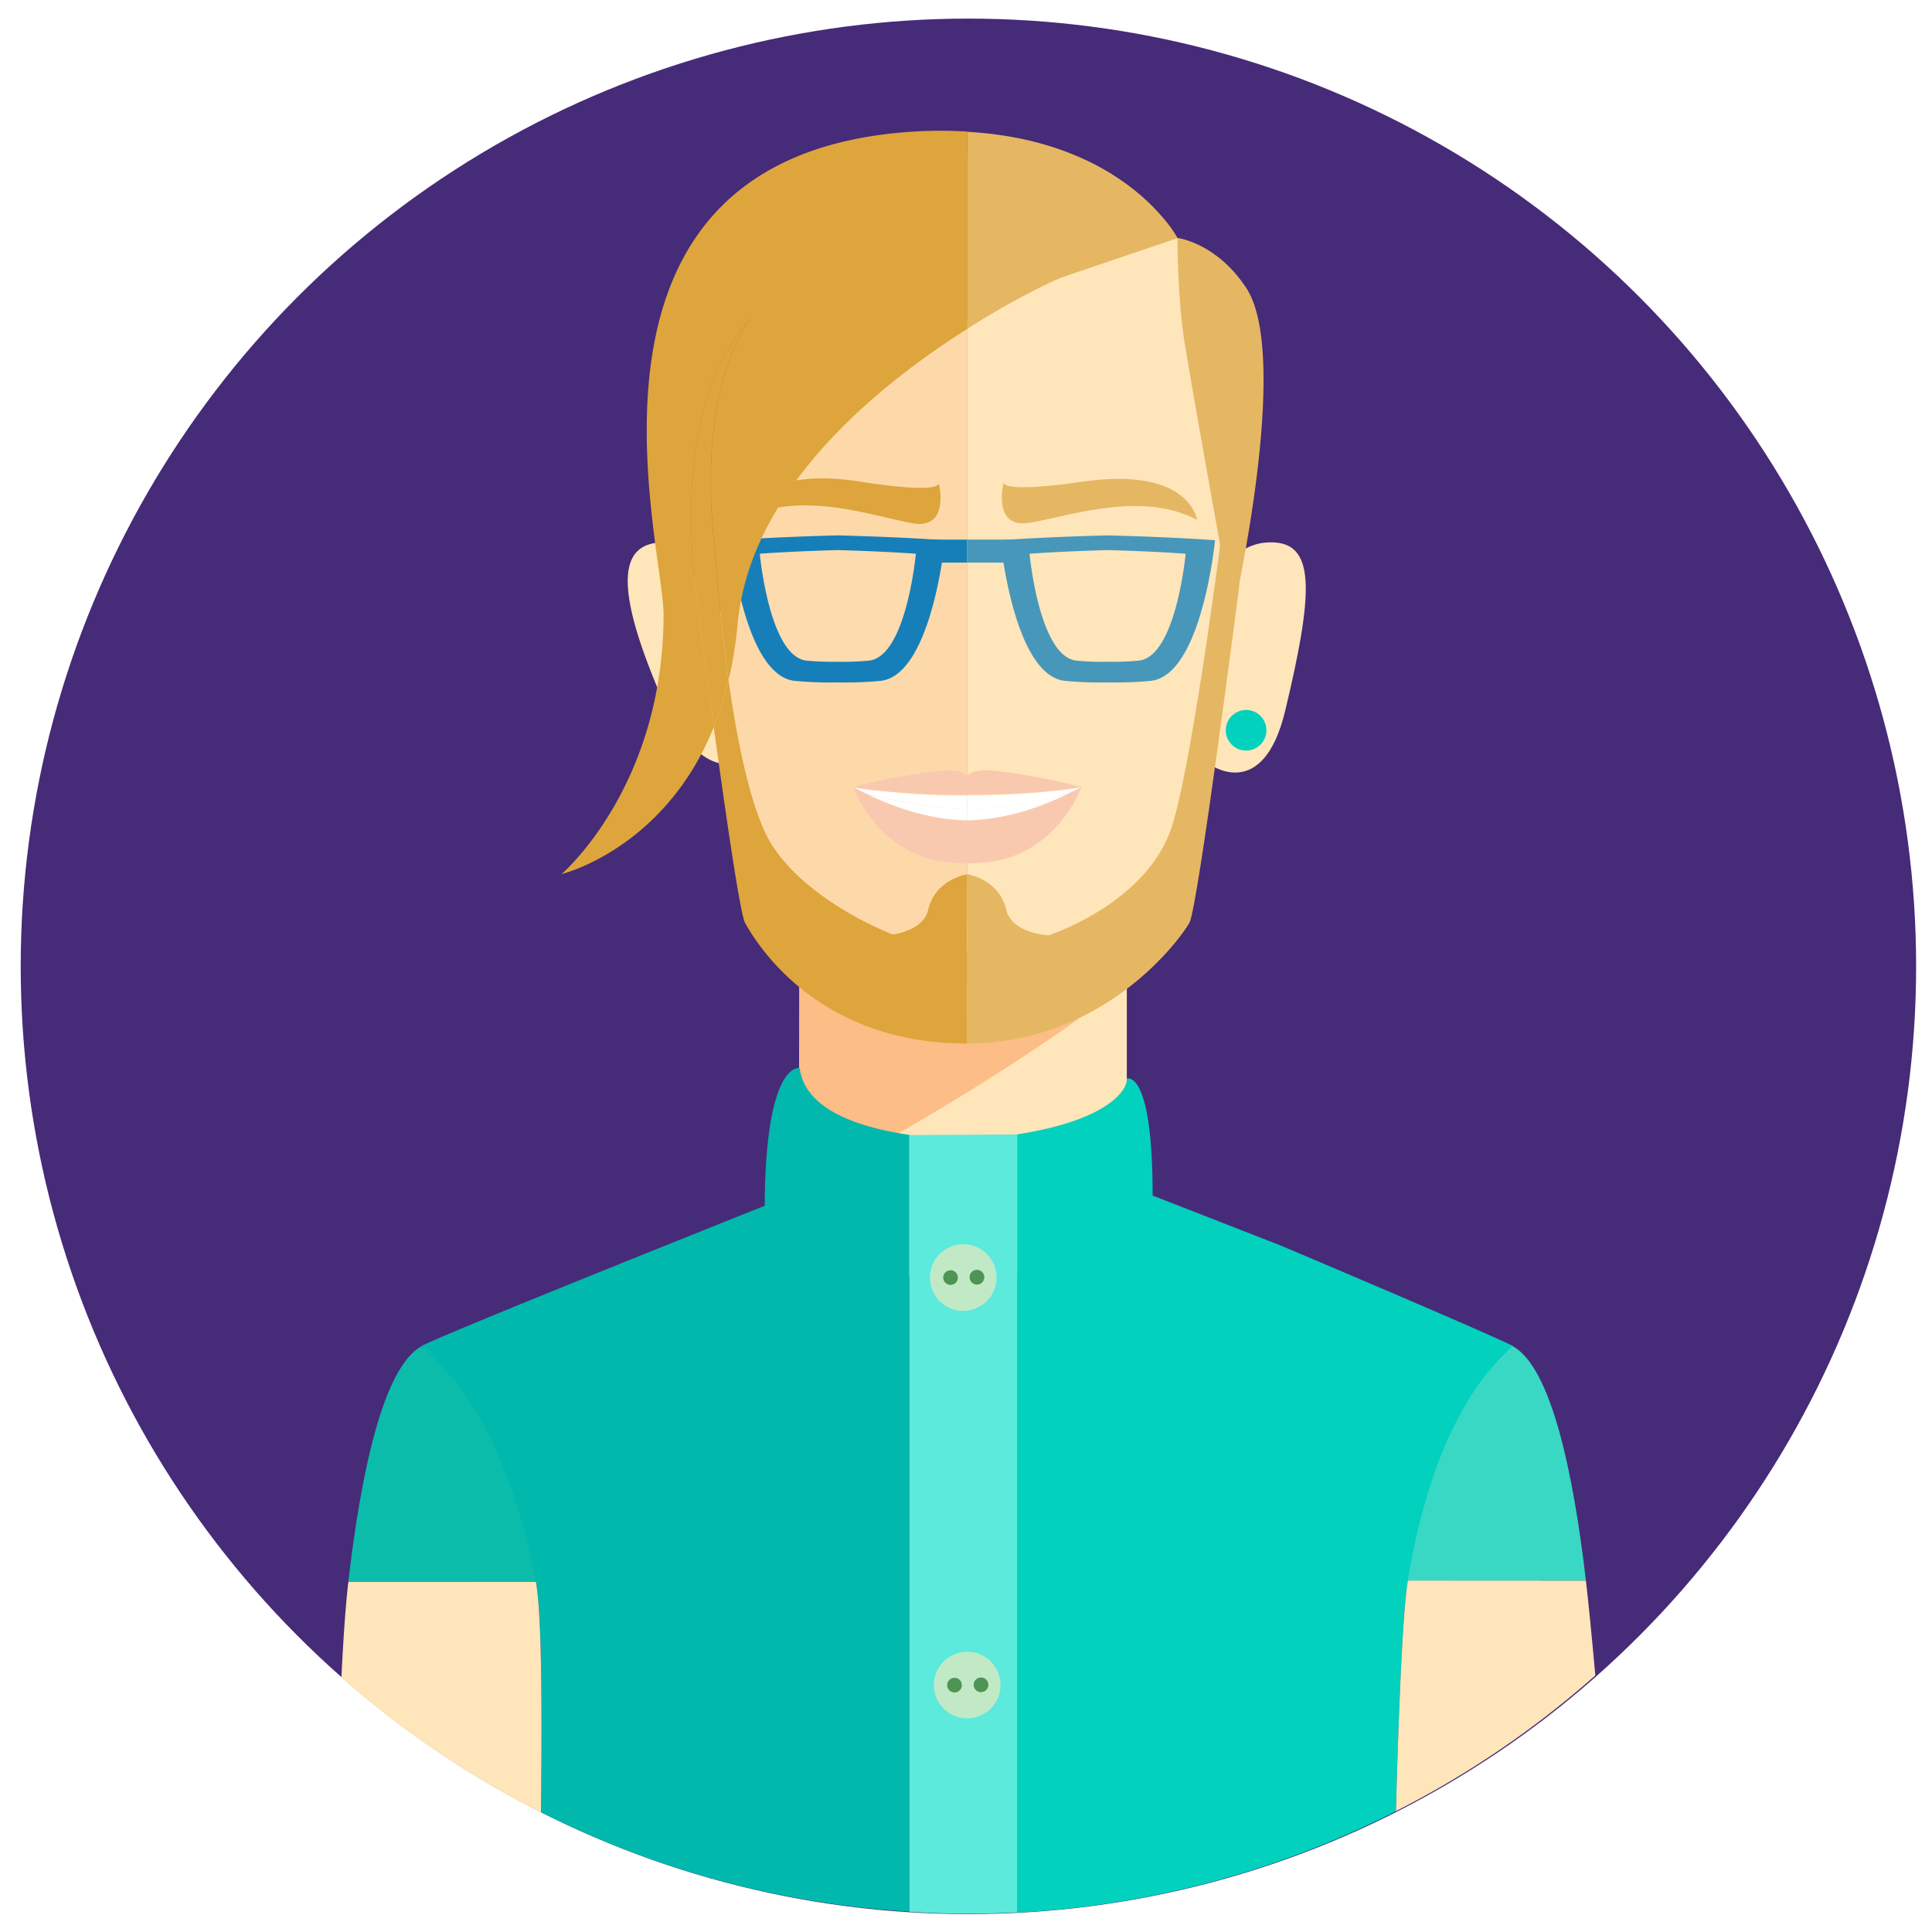 <svg id="Layer_1" data-name="Layer 1" xmlns="http://www.w3.org/2000/svg" viewBox="0 0 432 432"><defs><style>.cls-1{fill:#fff;}.cls-2{fill:#462b78;}.cls-3{fill:#ffe5ba;}.cls-4{fill:#fdbd86;}.cls-5{fill:#00b8ac;}.cls-6{fill:#02d1bd;}.cls-7{fill:#5ceadc;}.cls-8{fill:#fdd9aa;}.cls-9{fill:#dea53c;}.cls-10{fill:#e5b763;}.cls-11{fill:#bf5532;}.cls-12{fill:#39d8c5;}.cls-13{fill:#0cbcab;}.cls-14{fill:#f9c9af;}.cls-15{fill:#fdb88d;}.cls-16{fill:#167fb9;}.cls-17{fill:#fddbae;}.cls-18{fill:#4797ba;}.cls-19{fill:#c2e9c6;}.cls-20{fill:#4d9554;}</style></defs><title>Artboard 1</title><rect class="cls-1" width="432" height="432"/><ellipse class="cls-2" cx="216.54" cy="216.08" rx="211.91" ry="211.92"/><path class="cls-3" d="M215.38,205.61,178.8,187.26v82.92s14.16,17,36.58,17c26.5,0,36.58-15.63,36.58-15.63v-72Z"/><path class="cls-4" d="M251.79,219.55s-17.48,16.11-73.17,46.39l.11-54.21Z"/><path class="cls-5" d="M203.57,253.8c-11.25-1.65-23.53-5.49-24.77-15,0,0-7.66-1.62-7.8,30.81,0,0-67.5,26.91-76.38,31.17-.1,0-.21.12-.31.18,4.32,3.91,8.4,24.24,11.28,52.71h14.24c1.32,7,1.4,28.89,1.12,51.54a210.52,210.52,0,0,0,82.39,22.23V253.8Z"/><path class="cls-6" d="M325.42,353.41c3.82-28.29,8.71-48.61,12.91-52.41-.11-.06-.21-.13-.32-.18-8.88-4.26-51.75-22.36-51.75-22.36l-28.53-11.13c0-28.51-5.77-26.14-5.77-26.14.22,2.16-3.55,9.22-24.67,12.48h.13v174A210.57,210.57,0,0,0,312.14,405c.6-23,1.53-44.79,2.65-51.56Z"/><path class="cls-3" d="M325.42,353.41H314.79c-1.12,6.76-2.05,28.57-2.65,51.56a212.16,212.16,0,0,0,44.58-30.34c-.78-8.58-1.5-16-2.11-21.21Z"/><path class="cls-3" d="M119.83,353.71H77.89c-.62,5.3-1.13,12.8-1.55,21.37a212.45,212.45,0,0,0,44.61,30.18C121.23,382.6,121.15,360.73,119.83,353.71Z"/><path class="cls-7" d="M227.3,253.66l-23.73.14h-.23V427.48c4.28.26,8.59.43,12.94.43q5.61,0,11.16-.29v-174Z"/><path class="cls-8" d="M155.5,129.38s9.18,71.09,11.08,74.53,37.79,23,49.69,22.17v-172S145.56,39.18,155.5,129.38Z"/><path class="cls-3" d="M277,129.38s-9.17,71.09-11.08,74.53-37.79,23-49.7,22.17v-172s27.8-10.24,47-.92C277.7,60.19,281.11,92.49,277,129.38Z"/><path class="cls-3" d="M270.42,170.84s12,9,17-12.1c6.06-25.4,6.83-36.82-2.34-37.44s-12.33,8-12.33,8Z"/><path class="cls-3" d="M164.89,170.48s-9,4.36-17.44-15.62c-9.74-23-9.17-32.93,0-33.55s12.33,8,12.33,8Z"/><path class="cls-9" d="M192.2,107.67c-23.9-3.69-25.58,8.27-25.58,8.27,12.37-6.42,28.48-.56,37.32,1.05,7.61,1.38,6.5-6.6,6-8.85C209.69,108.93,207.06,110,192.2,107.67Z"/><path class="cls-10" d="M242.17,107.69c23.94-3.42,25.48,8.55,25.48,8.55-12.29-6.54-28.47-.87-37.32.64-7.63,1.3-6.43-6.67-5.95-8.92C224.67,108.76,227.28,109.83,242.17,107.69Z"/><polygon class="cls-11" points="148.34 76.82 154.54 126.73 161.04 147.25 161.04 82.72 153.15 59.83 148.34 76.82"/><path class="cls-11" d="M263.28,53.21s-40.72,10.15-77.88,37c-19,13.71-30.24,13.31-30.24,13.31l-2-43.71s28.14-34.54,78.54-23.49C249.45,40.23,259.11,45.26,263.28,53.21Z"/><path class="cls-10" d="M263.28,53.21s8.65,1,15.35,11.12c10.29,15.49-3,73.08-3,73.08s-8-44-10.7-60.48C263.28,67,263.28,53.21,263.28,53.21Z"/><path class="cls-6" d="M283.17,163.29a4.54,4.54,0,1,1-4.54-4.54A4.53,4.53,0,0,1,283.17,163.29Z"/><path class="cls-12" d="M338.22,301c-6.27,5.69-17.81,18.56-23.43,52.39h39.82C351.83,329.56,346.9,305.68,338.22,301Z"/><path class="cls-13" d="M94.31,301c-8.71,4.69-13.64,28.76-16.43,52.71h41.94C113.44,319.76,100.59,306.69,94.31,301Z"/><path class="cls-14" d="M192.34,176.27c-1-.25-.59,0-1.6-.25,0,0,5.67,16,22.62,16.91l2.91.19v-9.69C209.72,183.3,200.84,180.47,192.34,176.27Z"/><path class="cls-1" d="M216.27,177.88a154.63,154.63,0,0,1-18.9-1,63.82,63.82,0,0,1-6.63-.9c1,.54,1.91.94,2.87,1.41A109.67,109.67,0,0,0,216.27,181Z"/><path class="cls-1" d="M216.27,181a109.67,109.67,0,0,1-22.65-3.57c8.51,4.2,16.1,5.87,22.65,6Z"/><path class="cls-14" d="M216.27,177.66v-4.22c-2.16-1.62-4.32-1.44-11-.46a146.55,146.55,0,0,0-14.56,3s2.57.45,6.63.9A188.76,188.76,0,0,0,216.27,177.66Z"/><path class="cls-15" d="M190.74,176a63.82,63.82,0,0,0,6.63.9C193.31,176.47,190.74,176,190.74,176Z"/><path class="cls-14" d="M240.21,176.27c1-.25.58,0,1.6-.25,0,0-5.67,16-22.62,16.91l-2.91.19v-9.69C222.83,183.3,231.7,180.47,240.21,176.27Z"/><path class="cls-1" d="M216.27,177.88a154.79,154.79,0,0,0,18.9-1,63.8,63.8,0,0,0,6.63-.9c-1,.54-1.91.94-2.87,1.41A109.64,109.64,0,0,1,216.27,181Z"/><path class="cls-1" d="M216.27,181a109.64,109.64,0,0,0,22.66-3.57c-8.51,4.2-16.1,5.87-22.66,6Z"/><path class="cls-14" d="M216.27,177.66v-4.22c2.17-1.62,4.32-1.44,11-.46a146.8,146.8,0,0,1,14.56,3s-2.57.45-6.63.9A189,189,0,0,1,216.27,177.66Z"/><path class="cls-15" d="M241.8,176a63.8,63.8,0,0,1-6.63.9C239.24,176.47,241.8,176,241.8,176Z"/><path class="cls-9" d="M216.27,195.49s-7.08,1-8.72,7.92c-1.34,5.65-10.24,5.79-10.24,5.79l18.93,11.3Z"/><path class="cls-10" d="M216.27,195.49s7.08,1,8.72,7.92c1.33,5.65,10.24,5.79,10.24,5.79L216.3,220.5Z"/><path class="cls-16" d="M187.32,119.71c-15.45.41-24,1.09-24,1.09s2.92,30.21,14.37,31.44a84.46,84.46,0,0,0,9.61.35,84.4,84.4,0,0,0,9.6-.35C208.38,151,211.3,120.8,211.3,120.8S202.77,120.12,187.32,119.71Z"/><path class="cls-17" d="M187.32,123c-11.24.31-17.43.82-17.43.82s2.12,23,10.45,23.89a60,60,0,0,0,7,.26,60,60,0,0,0,7-.26c8.33-.94,10.45-23.89,10.45-23.89S198.56,123.32,187.32,123Z"/><path class="cls-18" d="M247.68,119.71c15.45.41,24,1.09,24,1.09s-2.91,30.21-14.37,31.44a84.4,84.4,0,0,1-9.6.35,84.4,84.4,0,0,1-9.6-.35C226.62,151,223.7,120.8,223.7,120.8S232.22,120.12,247.68,119.71Z"/><path class="cls-3" d="M247.68,123c11.23.31,17.43.82,17.43.82s-2.12,23-10.45,23.89a60,60,0,0,1-7,.26,60,60,0,0,1-7-.26c-8.33-.94-10.45-23.89-10.45-23.89S236.44,123.32,247.68,123Z"/><rect class="cls-16" x="207.29" y="120.66" width="8.96" height="5.13"/><rect class="cls-18" x="216.25" y="120.66" width="9.7" height="5.13"/><path class="cls-9" d="M216.26,212.62c-11,.8-35.49-10.19-43.89-24.09-4.43-7.33-7.48-22.53-9.47-36.47a73.1,73.1,0,0,1-3.31,10.51c2.71,19.68,5.93,41.87,7,43.76,1.91,3.44,15.26,27,49.52,27h.16v-20.7Z"/><path class="cls-10" d="M264.87,71.21c6.74,10.57,10.57,26.81,7.84,51.6,0,0-6.72,51.92-11.17,63.41-7.19,18.53-34.21,27.2-45.27,26.41v20.7c30.92-.07,47.78-23.56,49.69-27S277,131.8,277,131.8C280.46,100.82,274.35,82.24,264.87,71.21Z"/><path class="cls-10" d="M236.75,62.25l26.53-9s-11.31-21.75-47-23.78V73.53A178.16,178.16,0,0,1,236.75,62.25Z"/><path class="cls-9" d="M167.67,71.21c-6.74,10.57-10.57,26.81-7.84,51.6,0,0,.9,13.86,3.09,29.26a88.65,88.65,0,0,0,2-12.41c2.72-30.19,31.11-53.31,51.38-66.12V29.42a97.91,97.91,0,0,0-11.15-.05c-82.37,4.56-56.78,92.11-56.78,108,0,38.65-22.81,58.08-22.81,58.08s23.07-5.55,34.07-32.91c-2.23-16.24-4.11-30.77-4.11-30.77C152.09,100.82,158.19,82.24,167.67,71.21Z"/><path class="cls-9" d="M159.82,122.81c-2.73-24.79,1.1-41,7.84-51.6-9.48,11-15.58,29.61-12.17,60.6,0,0,1.88,14.53,4.11,30.77a73.1,73.1,0,0,0,3.31-10.51C160.72,136.67,159.82,122.81,159.82,122.81Z"/><circle class="cls-19" cx="215.38" cy="285.66" r="7.45" transform="translate(-3.32 2.54) rotate(-0.67)"/><path class="cls-20" d="M214.18,285.67a1.64,1.64,0,1,1-3.28,0,1.64,1.64,0,0,1,3.28,0Z"/><path class="cls-20" d="M220.09,285.6a1.64,1.64,0,1,1-3.28,0,1.62,1.62,0,0,1,1.62-1.66A1.64,1.64,0,0,1,220.09,285.6Z"/><circle class="cls-19" cx="216.27" cy="376.79" r="7.45" transform="translate(-4.39 2.55) rotate(-0.67)"/><path class="cls-20" d="M215.07,376.8a1.64,1.64,0,0,1-3.28,0,1.64,1.64,0,1,1,3.28,0Z"/><path class="cls-20" d="M221,376.73a1.64,1.64,0,0,1-3.28,0,1.64,1.64,0,0,1,3.28,0Z"/></svg>
